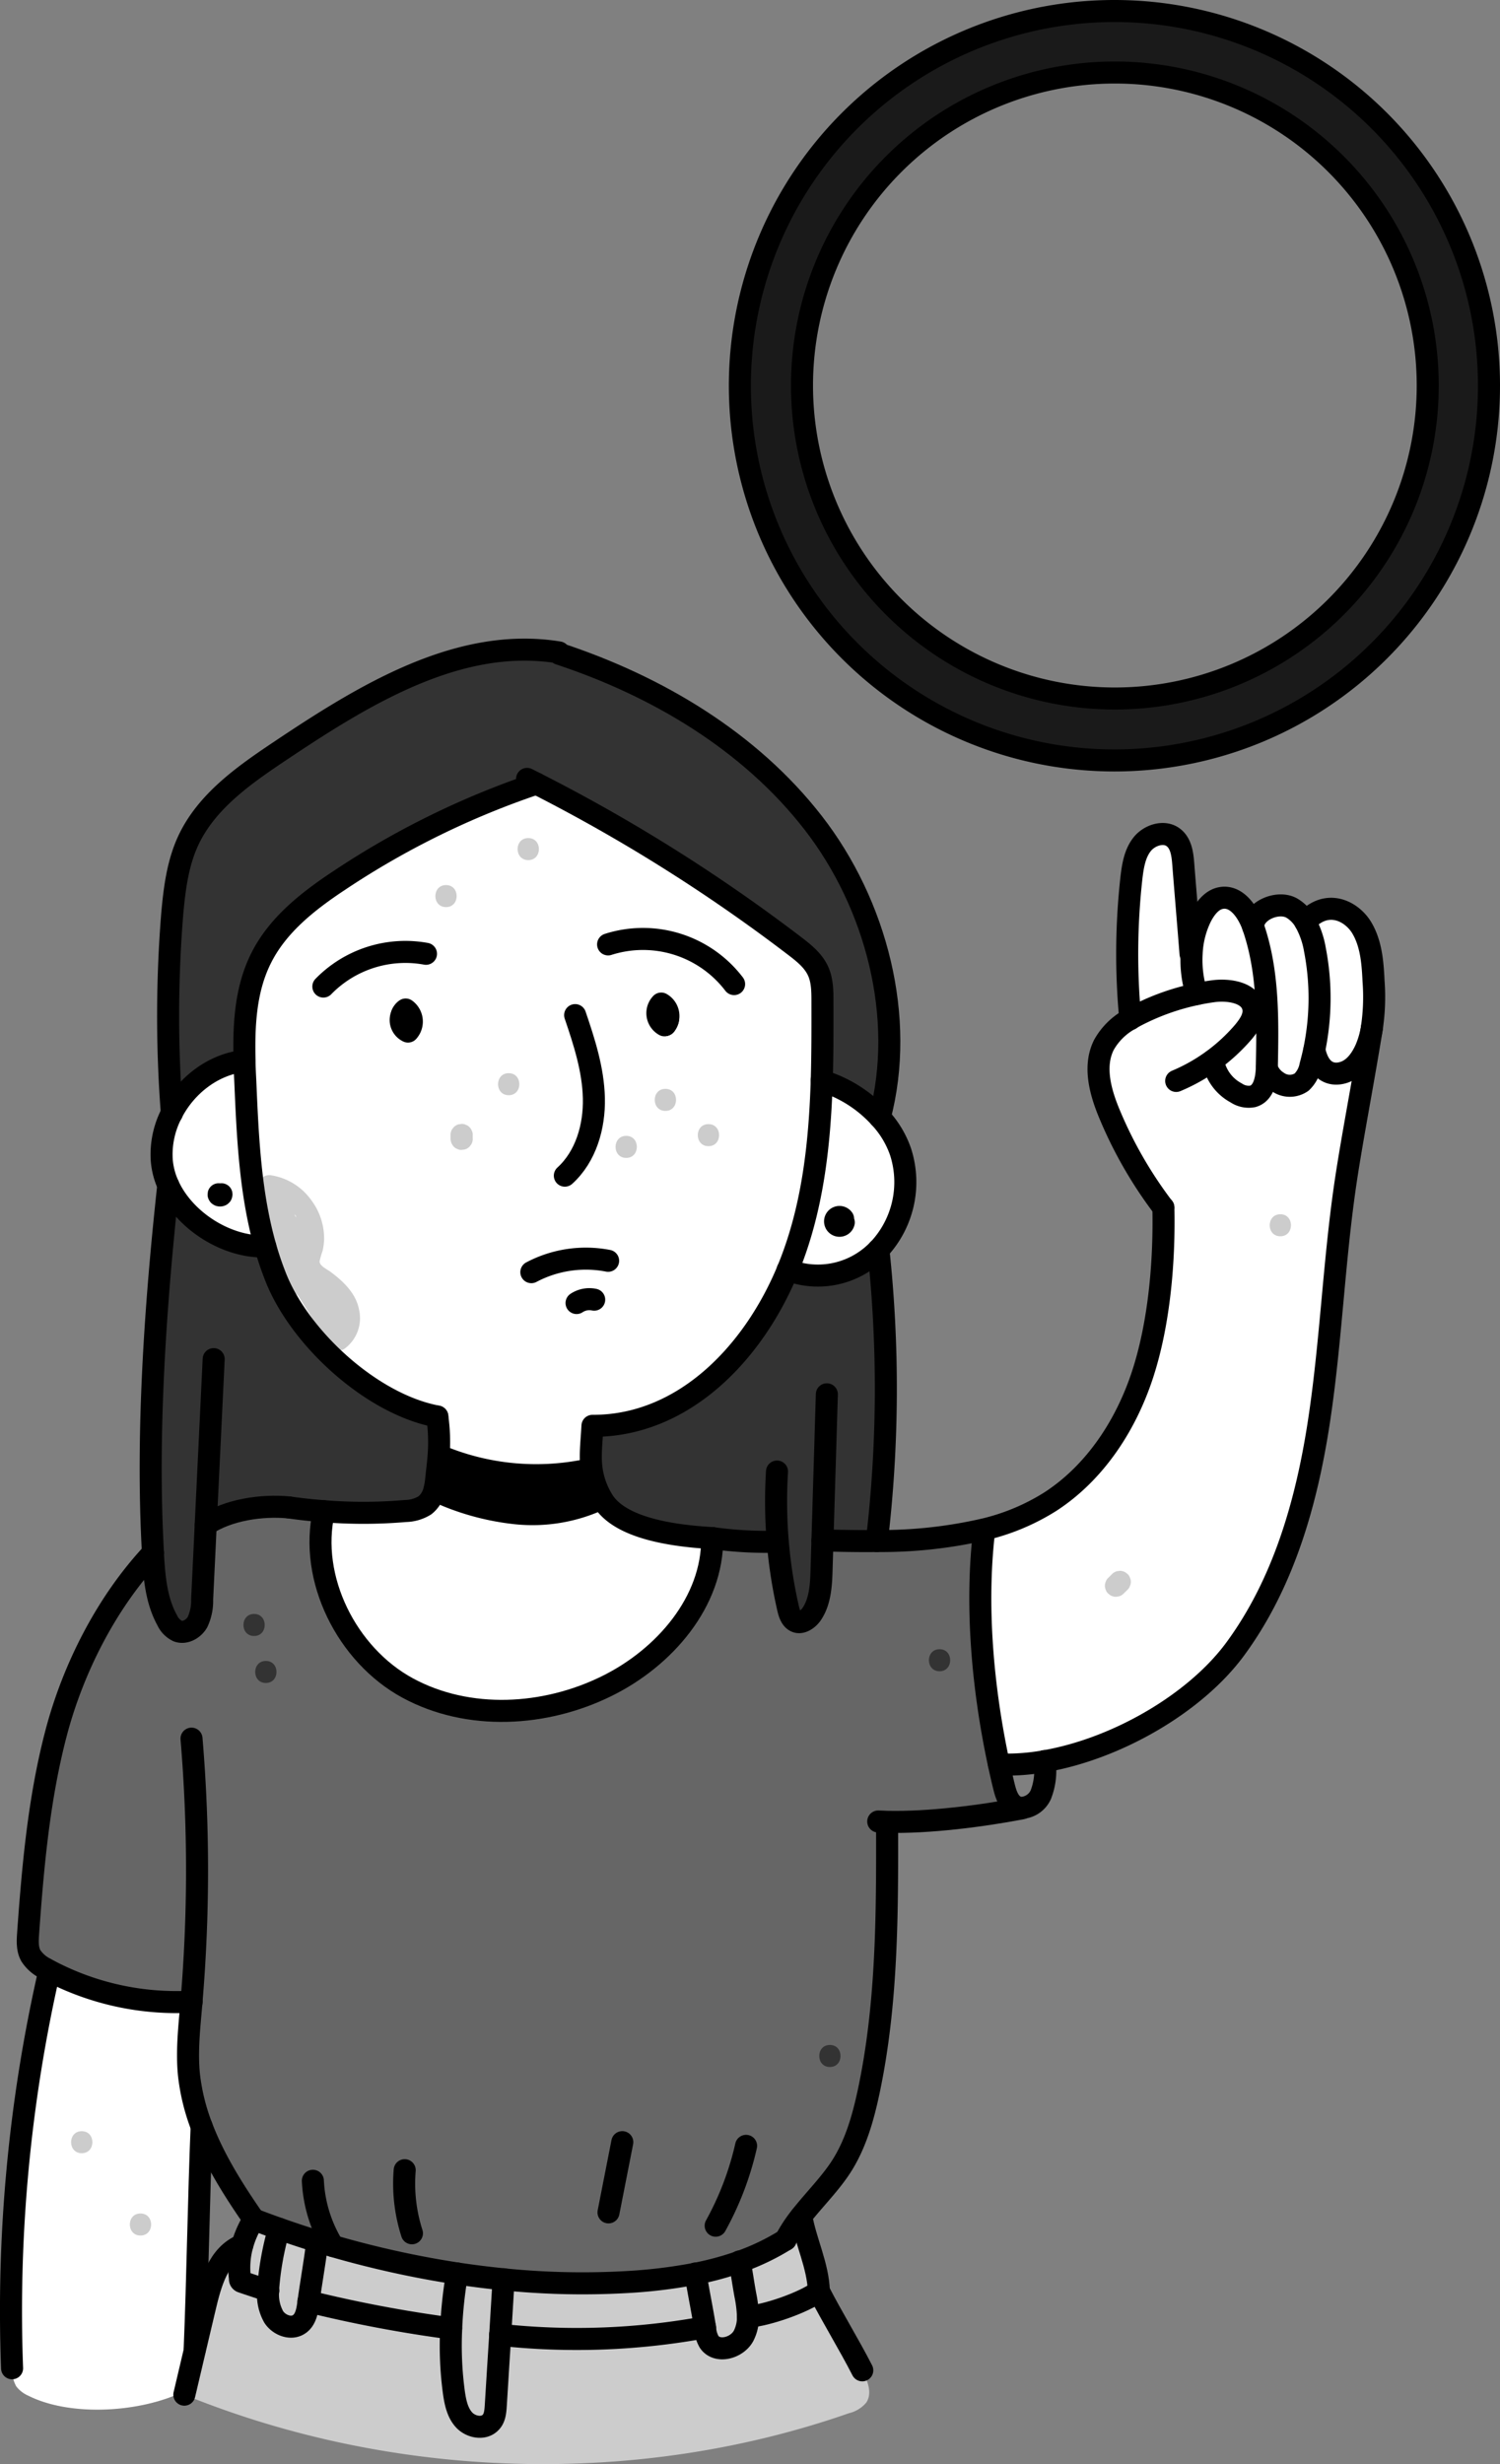 <svg xmlns="http://www.w3.org/2000/svg" viewBox="0 0 340.4 558.96"><rect x="0" y="0" width="340.4" height="558.96" fill="#808080" stroke="none"/><defs><style>.cls-1{fill:#1a1a1a;}.cls-2{fill:#fff;}.cls-3{fill:#666;}.cls-4{fill:#333;}.cls-5{fill:#ccc;}.cls-6{fill:none;stroke:#000;stroke-linecap:round;stroke-linejoin:round;stroke-width:5px;}</style></defs><title>Zeichenfläche 6 Kopie 19</title><g id="Ebene_3" data-name="Ebene 3"><path class="cls-1" d="M253,2.5a85,85,0,1,1-85,85A85,85,0,0,1,253,2.5Zm71,85a71,71,0,1,0-71,71A71,71,0,0,0,324,87.45Z"/><path class="cls-2" d="M311.27,233.53a20.69,20.69,0,0,1-1.31,4.41c-1,2.25-2.51,4.43-4.81,5.27s-5.7.57-6.87-5h0a57.74,57.74,0,0,0,.16-22.76,19.71,19.71,0,0,0-2.2-6.32c5-5.47,10.58-2.33,12.77,1.25s2.54,8,2.73,12.15A47.7,47.7,0,0,1,311.27,233.53Z"/><path class="cls-2" d="M275.26,240.53a10.17,10.17,0,0,0,5.27,7.39,5.05,5.05,0,0,0,3.77.78c2.47-.69,3.08-3.8,3.18-6.42a5.89,5.89,0,0,0,2.46,3.13,4.72,4.72,0,0,0,5.44.06,6.88,6.88,0,0,0,2-3.74c.32-1.17.61-2.35.86-3.54h0c1.17,5.58,4.58,5.86,6.87,5s3.85-3,4.81-5.27a20.69,20.69,0,0,0,1.31-4.41c-2.1,12.86-4.24,23.75-5.72,33.39-2.83,18.38-3.43,37-6.22,55.42s-8,36.87-19.09,51.82c-9.09,12.28-26.84,22.54-43.19,25.36a48,48,0,0,1-10.36.73h0c-3.69-17.14-5.39-36.12-3.32-53.22l0-.1a49.43,49.43,0,0,0,15-6.28c10.21-6.61,17.24-17.42,21-29s4.95-25.57,4.68-37.74a96.19,96.19,0,0,1-12.2-21.18c-2.1-5-3.74-10.92-1.26-15.77a15,15,0,0,1,5.95-5.82h0c.8-.48,1.63-.92,2.46-1.32a53.51,53.51,0,0,1,12.62-4.33c1.22-.26,2.44-.47,3.67-.64,3.71-.51,8.72.33,9.19,4,.25,1.91-1,3.68-2.2,5.15A40.85,40.85,0,0,1,275.26,240.53Z"/><path class="cls-2" d="M298.4,215.43a57.74,57.74,0,0,1-.16,22.76c-.25,1.19-.54,2.37-.86,3.54a6.88,6.88,0,0,1-2,3.74,4.72,4.72,0,0,1-5.44-.06,5.89,5.89,0,0,1-2.46-3.13c0-.12,0-.24,0-.35.21-10.67.39-21.61-3.11-31.7,0-3.67,5.73-6.08,8.87-4.18a8.56,8.56,0,0,1,2.95,3.06A19.71,19.71,0,0,1,298.4,215.43Z"/><path class="cls-2" d="M284.38,210.23c3.5,10.09,3.32,21,3.11,31.7,0,.11,0,.23,0,.35-.1,2.62-.71,5.73-3.18,6.42a5.05,5.05,0,0,1-3.77-.78,10.17,10.17,0,0,1-5.27-7.39,40.85,40.85,0,0,0,7-6.48c1.24-1.47,2.45-3.24,2.2-5.15-.47-3.71-5.48-4.55-9.19-4-1.23.17-2.45.38-3.67.64h0a25.23,25.23,0,0,1-1.16-9.13,21,21,0,0,1,2.18-8.54c1-1.88,2.45-3.76,4.54-4.12C280.63,203.09,283.21,206.88,284.38,210.23Z"/><path class="cls-2" d="M271.58,225.49h0A53.51,53.51,0,0,0,259,229.83c-.83.4-1.66.84-2.46,1.32a156.21,156.21,0,0,1,.27-32.14c.32-2.66.77-5.44,2.44-7.53s5-3.13,7.08-1.51c1.75,1.33,2.06,3.8,2.23,6,.35,4.53,1.3,15.84,1.65,20.38l.25,0A25.23,25.23,0,0,0,271.58,225.49Z"/><path class="cls-3" d="M43.46,454a62,62,0,0,1-32.25-7c-.31-.16-.62-.33-.92-.51A8.32,8.32,0,0,1,7,443.66c-.85-1.51-.75-3.35-.63-5.08,1.09-15.26,2.44-30.59,6.34-45.39s11.55-29.79,22-40.94c0,.1,0,.21,0,.31.3,5.16.74,10.49,3.24,15A5,5,0,0,0,40.34,370c1.66.62,3.58-.49,4.46-2a11.32,11.32,0,0,0,1.07-5.17c.27-5.64.55-11.28.81-16.92h0c5.15-3.41,12.68-4.52,18.83-3.94,2.53.37,5.23.67,8,.87-3.52,15.28,5.23,32.63,19,40.1s31.2,6.49,45.25-.47c13-6.42,24-19.07,23.86-33.54a88.92,88.92,0,0,0,14.49.83l.38,0a107.76,107.76,0,0,0,2.35,15.17c.28,1.2.73,2.58,1.89,3s2.58-.52,3.37-1.6c2-2.84,2.23-6.59,2.33-10.1.07-2.25.13-4.49.2-6.74,4,.1,8.15.19,12.35.14a104.67,104.67,0,0,0,24.34-2.64l0,.1c-2.07,17.1-.37,36.08,3.32,53.22.37,1.7.75,3.39,1.16,5.05s1,3.56,2.5,4.42a3.16,3.16,0,0,0,1.57.4v.09c-9,1.73-21.06,3.28-30.61,3.06v.19c.05,20.44.07,41.07-4.19,61.06-1.25,5.85-2.9,11.72-6.1,16.77-2.45,3.88-6.14,7.55-9.19,11.41a32.58,32.58,0,0,0-3.55,5.37,52.3,52.3,0,0,1-10.43,5,72.17,72.17,0,0,1-10,2.71,117.35,117.35,0,0,1-16.05,1.92,177.32,177.32,0,0,1-27.58-.65q-5.25-.52-10.49-1.32a222.42,222.42,0,0,1-28.18-6.22q-1.77-.51-3.51-1.05-4.42-1.36-8.73-2.89-2.9-1-5.73-2.11c-4.57-6.59-9-13.59-11.83-21.07a47.19,47.19,0,0,1-2.87-11.65c-.55-5.16,0-10.36.47-15.53C43.39,454.81,43.43,454.42,43.46,454Z"/><path class="cls-2" d="M204.37,261.26a22.34,22.34,0,0,1-4.8,22l-.23.23a19,19,0,0,1-20.59,4.58c5.6-13.53,7.24-28.17,7.71-42.9a29.19,29.19,0,0,1,13.19,8.3A21.85,21.85,0,0,1,204.37,261.26Z"/><path class="cls-4" d="M121.71,177.76a189.31,189.31,0,0,0-44.79,22c-7,4.64-13.86,10-17.64,17.52-3.61,7.13-4,15.3-3.79,23.37h-.3c-7,.85-13.07,5.66-16.23,11.87a288.36,288.36,0,0,1,.13-45.34c.51-5.63,1.23-11.36,3.6-16.49,4.18-9,12.82-15,21.09-20.55,19-12.7,40.51-25.9,63.07-22.2l.07.35c22.21,7.33,43.22,19.82,57.58,38.28s21.11,44.24,15.15,66.86a29.19,29.19,0,0,0-13.19-8.3c.18-6,.17-11.93.16-17.85,0-2.48,0-5.06-1.12-7.3s-3.13-3.85-5.12-5.37A380.89,380.89,0,0,0,121.71,177.76Z"/><path class="cls-4" d="M186.64,349.43c-.07,2.25-.13,4.49-.2,6.74-.1,3.51-.28,7.26-2.33,10.1-.79,1.08-2.11,2.05-3.37,1.6s-1.61-1.8-1.89-3a107.76,107.76,0,0,1-2.35-15.17l-.38,0a88.92,88.92,0,0,1-14.49-.83c-10.19-.57-21.43-2.56-25-8.87a18,18,0,0,1-2.37-6.73c-.44-3.16,0-6.16.19-9.86,20.56.09,36.46-16.38,44.32-35.38a19,19,0,0,0,20.59-4.58,295.06,295.06,0,0,1-.35,66.09C194.79,349.62,190.64,349.53,186.64,349.43Z"/><path class="cls-5" d="M195.68,537.69c1.18,2.3,2.34,5.16.91,7.31a7.27,7.27,0,0,1-3.88,2.4c-48.34,16.88-103.51,15.11-150.92-4.19l.21-.88q1.08-4.62,2.17-9.22c.75-3.19,1.51-6.37,2.26-9.56,1.34-5.71,3.07-12.12,8.53-14.29a19.08,19.08,0,0,0-.54,7.62.65.65,0,0,0,.43.74c.87.31,6,2,6,2h0a10.34,10.34,0,0,0,1.28,6c1.22,1.85,3.91,2.89,5.75,1.64,1.49-1,1.85-3,2.09-4.81,0-.13,0-.26.05-.39a297.21,297.21,0,0,0,32.37,6.12h0a79.2,79.2,0,0,0,.62,14.57c.32,2.22.8,4.57,2.33,6.21s4.45,2.19,6,.54c1-1,1.09-2.57,1.18-4,.32-5.17.65-10.54,1-15.89h0A160.69,160.69,0,0,0,160,527.92c0,.13,0,.25.06.37a7,7,0,0,0,.9,3c1.78,2.62,6.29,1.43,7.8-1.35a9.1,9.1,0,0,0,1-4.42c4.32-.33,12.62-3.2,16.11-5.78C188.84,525.61,192.68,531.83,195.68,537.69Z"/><path class="cls-2" d="M186.46,245.16c-.47,14.73-2.11,29.37-7.71,42.9-7.86,19-23.76,35.47-44.32,35.38-.16,3.7-.63,6.7-.19,9.86l-1,.14a56.67,56.67,0,0,1-33.61-3.27h-.09a41.22,41.22,0,0,0-.3-8.82c-14.75-2.72-31.1-17.58-36.65-31.52a71.91,71.91,0,0,1-2.4-7.08c-3.4-12-4-24.68-4.52-37.17-.07-1.62-.14-3.26-.18-4.9-.21-8.07.18-16.24,3.79-23.37,3.78-7.49,10.66-12.88,17.64-17.52a189.31,189.31,0,0,1,44.79-22,380.89,380.89,0,0,1,58.67,36.88c2,1.52,4,3.13,5.12,5.37s1.12,4.82,1.12,7.3C186.63,233.23,186.64,239.2,186.46,245.16Z"/><path class="cls-5" d="M181.83,502.7c1,5.78,3.81,11.19,4,17.06-3.49,2.58-11.79,5.45-16.11,5.78a27.8,27.8,0,0,0-.59-4.88c-.43-2.33-.85-5.27-1.29-7.6a52.3,52.3,0,0,0,10.43-5A32.58,32.58,0,0,1,181.83,502.7Z"/><path class="cls-5" d="M169.73,525.54a9.1,9.1,0,0,1-1,4.42c-1.51,2.78-6,4-7.8,1.35a7,7,0,0,1-.9-3c0-.12,0-.24-.06-.37-.5-3.33-1.67-9-2.12-12.15a72.17,72.17,0,0,0,10-2.71c.44,2.33.86,5.27,1.29,7.6A27.8,27.8,0,0,1,169.73,525.54Z"/><path class="cls-2" d="M161.63,348.9c.12,14.47-10.89,27.12-23.86,33.54-14.05,7-31.47,7.95-45.25.47s-22.53-24.82-19-40.1A111.24,111.24,0,0,0,92,342.76a8.7,8.7,0,0,0,4.47-1.29,6.12,6.12,0,0,0,2.11-3.38l.4.13a57.21,57.21,0,0,0,18.22,5.06,36.3,36.3,0,0,0,18.56-3l.89-.28C140.2,346.34,151.44,348.33,161.63,348.9Z"/><path class="cls-5" d="M157.86,515.77c.45,3.17,1.62,8.82,2.12,12.15a160.69,160.69,0,0,1-46.49,1.71h0c.26-4.26.51-8.49.77-12.59a177.32,177.32,0,0,0,27.58.65A117.35,117.35,0,0,0,157.86,515.77Z"/><path d="M136.61,340l-.89.28a36.3,36.3,0,0,1-18.56,3,57.21,57.21,0,0,1-18.22-5.06l-.4-.13a15.13,15.13,0,0,0,.44-2.46c.23-2.18.44-3.86.56-5.47h.09a56.67,56.67,0,0,0,33.61,3.27l1-.14A18,18,0,0,0,136.61,340Z"/><path class="cls-5" d="M114.23,517c-.26,4.1-.51,8.33-.77,12.59-.32,5.35-.65,10.72-1,15.89-.09,1.41-.22,2.94-1.18,4-1.52,1.65-4.45,1.11-6-.54s-2-4-2.33-6.21a79.2,79.2,0,0,1-.62-14.57,94.28,94.28,0,0,1,1.35-12.46Q109,516.52,114.23,517Z"/><path class="cls-5" d="M103.74,515.72a94.28,94.28,0,0,0-1.35,12.46h0A297.21,297.21,0,0,1,70,522.06c.59-4.26,1.49-9.4,2-13.61q1.74.54,3.51,1.05A222.42,222.42,0,0,0,103.74,515.72Z"/><path class="cls-4" d="M46.68,345.88c-.26,5.64-.54,11.28-.81,16.92A11.32,11.32,0,0,1,44.8,368c-.88,1.55-2.8,2.66-4.46,2A5,5,0,0,1,38,367.57c-2.5-4.52-2.94-9.85-3.24-15,0-.1,0-.21,0-.31-1.51-27.14.55-56.34,3.48-83.39,3.64,8.06,13.23,14.13,22,13.88a71.91,71.91,0,0,0,2.4,7.08c5.55,13.94,21.9,28.8,36.65,31.52a41.22,41.22,0,0,1,.3,8.82c-.12,1.61-.33,3.29-.56,5.47a15.13,15.13,0,0,1-.44,2.46,6.12,6.12,0,0,1-2.11,3.38A8.7,8.7,0,0,1,92,342.76a111.24,111.24,0,0,1-18.45.05c-2.76-.2-5.46-.5-8-.87-6.15-.58-13.68.53-18.83,3.94Z"/><path class="cls-5" d="M72.05,508.45c-.55,4.21-1.45,9.35-2,13.61,0,.13,0,.26-.05.39-.24,1.79-.6,3.79-2.09,4.81-1.84,1.25-4.53.21-5.75-1.64a10.34,10.34,0,0,1-1.28-6c0-.14,0-.27,0-.41a66.73,66.73,0,0,1,2.47-13.62h0Q67.63,507.09,72.05,508.45Z"/><path class="cls-5" d="M63.32,505.56h0a66.73,66.73,0,0,0-2.47,13.62c0,.14,0,.27,0,.41h0s-5.11-1.67-6-2a.65.65,0,0,1-.43-.74,19.08,19.08,0,0,1,.54-7.62,22.59,22.59,0,0,1,2.63-5.81Q60.43,504.55,63.32,505.56Z"/><path class="cls-2" d="M60.19,282.74c-8.77.25-18.36-5.82-22-13.88a16.88,16.88,0,0,1-1.48-5.64A20.17,20.17,0,0,1,39,252.55c3.16-6.21,9.26-11,16.23-11.87h.3c0,1.64.11,3.28.18,4.9C56.2,258.06,56.79,270.78,60.19,282.74Z"/><path class="cls-2" d="M45.76,482.38c-.67,16.18-.92,34.54-1.59,50.73q-1.1,4.6-2.17,9.22h0c-9.7,4.91-25.83,6-35.54,1.13a7,7,0,0,1-2.77-2.13,7.68,7.68,0,0,1-.94-4.11,346,346,0,0,1,8.46-90.14h0a62,62,0,0,0,32.25,7c0,.39-.07.78-.1,1.17-.45,5.17-1,10.37-.47,15.53A47.19,47.19,0,0,0,45.76,482.38Z"/><path class="cls-4" d="M60.33,381.77c3.22,0,3.22-5,0-5s-3.22,5,0,5Z"/><path class="cls-4" d="M57.66,371.11c3.22,0,3.22-5,0-5s-3.22,5,0,5Z"/><path class="cls-4" d="M188.33,468.88c3.22,0,3.22-5,0-5s-3.22,5,0,5Z"/><path class="cls-4" d="M213.22,379.11c3.21,0,3.22-5,0-5s-3.23,5,0,5Z"/><path class="cls-5" d="M255,361.48l.89-.88a1.85,1.85,0,0,0,.52-.81,2.23,2.23,0,0,0,0-1.93,1.82,1.82,0,0,0-.52-.8l-.5-.39a2.43,2.43,0,0,0-1.26-.34l-.67.09a2.5,2.5,0,0,0-1.1.64l-.89.89a1.92,1.92,0,0,0-.52.8,2.32,2.32,0,0,0,0,1.93,1.85,1.85,0,0,0,.52.8l.51.4a2.53,2.53,0,0,0,1.26.34l.66-.09a2.46,2.46,0,0,0,1.1-.65Z"/><path class="cls-5" d="M290.55,280.44c3.22,0,3.22-5,0-5s-3.22,5,0,5Z"/><path class="cls-5" d="M60.46,271.43a9.38,9.38,0,0,1,7,5,9.23,9.23,0,0,1,1.15,4.05c.06,1.75-.68,3.22-.94,4.95-.7,4.77,4.18,6.38,6.94,9.2,1.63,1.67,3.47,5.4,1,7.07l3.42.9L69,286.63l-4.32,2.52,4,5.43,3.42-3.42A19.51,19.51,0,0,1,65.21,271H60.39a76.53,76.53,0,0,0,6.69,17.46c1.31,2.46,5.54.77,4.57-1.93l-3.22-9a2.53,2.53,0,0,0-2.75-1.79,2.46,2.46,0,0,0-2.16,2.46,48.5,48.5,0,0,0,9.38,23.19c1,1.35,3.39,1.86,4.32,0A6.6,6.6,0,0,0,76.3,294a2.5,2.5,0,0,0-3.53,0,2.54,2.54,0,0,0,0,3.53,1.37,1.37,0,0,1,.13,1.38h4.32a43.64,43.64,0,0,1-8.7-20.66l-4.92.66,3.23,9L71.4,286a70.93,70.93,0,0,1-6.19-16.26,2.52,2.52,0,0,0-4.82,0,24.67,24.67,0,0,0,9.19,25.77c2,1.47,4.86-1.45,3.42-3.42l-4-5.43a2.58,2.58,0,0,0-3.42-.9,2.53,2.53,0,0,0-.9,3.42l10,15.93a2.53,2.53,0,0,0,3.42.9,8.59,8.59,0,0,0,3.38-8.92c-.69-3.72-3.59-6.44-6.49-8.6-.74-.55-2.55-1.36-2.46-2.41a20,20,0,0,1,.68-2.34,13.63,13.63,0,0,0,.34-2.61,14.43,14.43,0,0,0-2.82-8.76,13.82,13.82,0,0,0-9-5.73,2.59,2.59,0,0,0-3.08,1.74,2.52,2.52,0,0,0,1.75,3.08Z"/><path class="cls-5" d="M101.22,205.77c3.21,0,3.22-5,0-5s-3.23,5,0,5Z"/><path class="cls-5" d="M119.88,195.11c3.22,0,3.23-5,0-5s-3.22,5,0,5Z"/><path class="cls-5" d="M115.44,248.44c3.22,0,3.22-5,0-5s-3.22,5,0,5Z"/><path class="cls-5" d="M151,252c3.22,0,3.23-5,0-5s-3.22,5,0,5Z"/><path class="cls-5" d="M160.77,260c3.22,0,3.23-5,0-5s-3.22,5,0,5Z"/><path class="cls-5" d="M142.11,262.66c3.21,0,3.22-5,0-5s-3.23,5,0,5Z"/><path class="cls-5" d="M107.27,258.38v-.89a1.88,1.88,0,0,0-.21-1,1.85,1.85,0,0,0-.52-.8,1.82,1.82,0,0,0-.8-.52,1.9,1.9,0,0,0-1-.22l-.66.09a2.55,2.55,0,0,0-1.11.65l-.39.5a2.53,2.53,0,0,0-.34,1.26v.89a2.83,2.83,0,0,0,.73,1.77,2,2,0,0,0,.81.52,1.88,1.88,0,0,0,1,.21l.67-.09a2.41,2.41,0,0,0,1.1-.64l.39-.5a2.47,2.47,0,0,0,.34-1.27Z"/><path class="cls-5" d="M31.88,507.11c3.22,0,3.23-5,0-5s-3.22,5,0,5Z"/><path class="cls-5" d="M18.55,488.44c3.22,0,3.22-5,0-5s-3.22,5,0,5Z"/></g><g id="Ebene_4" data-name="Ebene 4"><path class="cls-6" d="M337.9,87.45A85,85,0,1,1,253,2.5,85,85,0,0,1,337.9,87.45Z"/><path class="cls-6" d="M324,87.45a71,71,0,1,1-71-71A71,71,0,0,1,324,87.45Z"/><path class="cls-6" d="M121.72,177.76h0a189.31,189.31,0,0,0-44.79,22c-7,4.64-13.86,10-17.64,17.52-3.61,7.13-4,15.3-3.79,23.37,0,1.64.11,3.28.18,4.9.53,12.49,1.12,25.21,4.52,37.17a71.91,71.91,0,0,0,2.4,7.08c5.55,13.94,21.9,28.8,36.65,31.52"/><path class="cls-6" d="M99.24,321.34a41.22,41.22,0,0,1,.3,8.82c-.12,1.61-.33,3.29-.56,5.47a15.13,15.13,0,0,1-.44,2.46,6.12,6.12,0,0,1-2.11,3.38A8.7,8.7,0,0,1,92,342.76a111.24,111.24,0,0,1-18.45.05c-2.76-.2-5.46-.5-8-.87"/><path class="cls-6" d="M161.63,348.9c-10.19-.57-21.43-2.56-25-8.87a18,18,0,0,1-2.37-6.73c-.44-3.16,0-6.16.19-9.86,20.56.09,36.46-16.38,44.32-35.38,5.6-13.53,7.24-28.17,7.71-42.9.18-6,.17-11.93.16-17.85,0-2.48,0-5.06-1.12-7.3s-3.13-3.85-5.12-5.37a380.89,380.89,0,0,0-58.67-36.88l-2.12-1.07"/><path class="cls-6" d="M186.45,245.16h0a29.19,29.19,0,0,1,13.19,8.3,21.85,21.85,0,0,1,4.72,7.8,22.34,22.34,0,0,1-4.8,22l-.23.23a19,19,0,0,1-20.59,4.58"/><path class="cls-6" d="M55.19,240.68c-7,.85-13.07,5.66-16.23,11.87a20.17,20.17,0,0,0-2.25,10.67,16.88,16.88,0,0,0,1.48,5.64c3.64,8.06,13.23,14.13,22,13.88"/><path class="cls-6" d="M120.58,288.58A26.46,26.46,0,0,1,138,286"/><path class="cls-6" d="M130.84,295.58a5.25,5.25,0,0,1,4-.76"/><path class="cls-6" d="M130.52,230.27c2.08,6.11,4.1,12.37,4.25,18.83s-1.81,13.25-6.59,17.59"/><path class="cls-6" d="M138,214.23a26,26,0,0,1,28.59,9"/><path class="cls-6" d="M151,232.47a2.55,2.55,0,0,0-1-4.07"/><path class="cls-6" d="M151,232.47l0,0a3.25,3.25,0,0,0-.95-4.82,3.16,3.16,0,0,0,.74,4.93Z"/><path class="cls-6" d="M150.12,228a4.25,4.25,0,0,0,.86,4.52"/><path class="cls-6" d="M73.38,223.79a26,26,0,0,1,23.29-7.43"/><path class="cls-6" d="M91.28,230a2.49,2.49,0,0,0,.5,2.74"/><path class="cls-6" d="M91.28,230a2.89,2.89,0,0,0,1.31,4,3.38,3.38,0,0,0-.53-5A2.14,2.14,0,0,0,91.28,230Z"/><path class="cls-6" d="M91.74,229.38a2.26,2.26,0,0,0-.46.57"/><path class="cls-6" d="M191.33,276.49a1,1,0,1,0,.15.8"/><path class="cls-6" d="M50.26,270.91c.07.39-.74.36-.65,0"/><path class="cls-6" d="M126.92,148.32c22.21,7.33,43.22,19.82,57.58,38.28s21.11,44.24,15.15,66.86"/><path class="cls-6" d="M126.85,148c-22.56-3.7-44.07,9.5-63.07,22.2-8.27,5.53-16.91,11.52-21.09,20.55-2.37,5.13-3.09,10.86-3.6,16.49A288.36,288.36,0,0,0,39,252.55"/><path class="cls-6" d="M38.19,268.86c-2.93,27.05-5,56.25-3.48,83.39,0,.1,0,.21,0,.31.3,5.16.74,10.49,3.24,15A5,5,0,0,0,40.34,370c1.66.62,3.58-.49,4.46-2a11.32,11.32,0,0,0,1.07-5.17c.27-5.64.55-11.28.81-16.92q.91-18.79,1.81-37.6"/><path class="cls-6" d="M73.51,342.81c-3.52,15.28,5.23,32.63,19,40.1s31.2,6.49,45.25-.47c13-6.42,24-19.07,23.86-33.54"/><path class="cls-6" d="M161.63,348.9a88.92,88.92,0,0,0,14.49.83"/><path class="cls-6" d="M176.33,333.81a109.45,109.45,0,0,0,.17,15.89,107.76,107.76,0,0,0,2.35,15.17c.28,1.2.73,2.58,1.89,3s2.58-.52,3.37-1.6c2-2.84,2.23-6.59,2.33-10.1.07-2.25.13-4.49.2-6.74l1-33.14"/><path class="cls-6" d="M186.64,349.43c4,.1,8.15.19,12.35.14a104.67,104.67,0,0,0,24.34-2.64,49.43,49.43,0,0,0,15-6.28c10.21-6.61,17.24-17.42,21-29s4.95-25.57,4.68-37.74"/><path class="cls-6" d="M256.5,231.15c.8-.48,1.63-.92,2.46-1.32a53.51,53.51,0,0,1,12.62-4.33c1.22-.26,2.44-.47,3.67-.64,3.71-.51,8.72.33,9.19,4,.25,1.91-1,3.68-2.2,5.15a40.88,40.88,0,0,1-15.32,11.19"/><path class="cls-6" d="M264,273.93a96.19,96.19,0,0,1-12.2-21.18c-2.1-5-3.74-10.92-1.26-15.77a15,15,0,0,1,5.95-5.82"/><path class="cls-6" d="M256.5,231.16h0a156.21,156.21,0,0,1,.27-32.14c.32-2.66.77-5.44,2.44-7.53s5-3.13,7.08-1.51c1.75,1.33,2.06,3.8,2.23,6,.35,4.53,1.3,15.84,1.65,20.38"/><path class="cls-6" d="M271.58,225.49a25.23,25.23,0,0,1-1.16-9.13,21,21,0,0,1,2.18-8.54c1-1.88,2.45-3.76,4.54-4.12,3.49-.61,6.07,3.18,7.24,6.53,3.5,10.09,3.32,21,3.11,31.7,0,.11,0,.23,0,.35-.1,2.62-.71,5.73-3.18,6.42a5.05,5.05,0,0,1-3.77-.78,10.17,10.17,0,0,1-5.27-7.39"/><path class="cls-6" d="M284.38,210.23c0-3.67,5.73-6.08,8.87-4.18a8.56,8.56,0,0,1,2.95,3.06,19.71,19.71,0,0,1,2.2,6.32,57.74,57.74,0,0,1-.16,22.76c-.25,1.19-.54,2.37-.86,3.54a6.88,6.88,0,0,1-2,3.74,4.72,4.72,0,0,1-5.44-.06,5.89,5.89,0,0,1-2.46-3.13"/><path class="cls-6" d="M296.2,209.11c5-5.47,10.58-2.33,12.77,1.25s2.54,8,2.73,12.15a47.7,47.7,0,0,1-.43,11,20.69,20.69,0,0,1-1.31,4.41c-1,2.25-2.51,4.43-4.81,5.27s-5.7.57-6.87-5"/><path class="cls-6" d="M226.69,400.25a48,48,0,0,0,10.36-.73c16.35-2.82,34.1-13.08,43.19-25.36,11.07-15,16.3-33.44,19.09-51.82s3.39-37,6.22-55.42c1.48-9.64,3.62-20.53,5.72-33.39l.09-.54"/><path class="cls-6" d="M223.36,347c-2.07,17.1-.37,36.08,3.32,53.22.37,1.7.75,3.39,1.16,5.05s1,3.56,2.5,4.42a3.16,3.16,0,0,0,1.57.4,5.07,5.07,0,0,0,4.29-3,15,15,0,0,0,.85-7.6"/><path class="cls-6" d="M199.3,413.19c.66,0,1.33.06,2,.08,9.55.22,21.6-1.33,30.61-3.06"/><path class="cls-6" d="M201.31,413.46c.05,20.44.07,41.07-4.19,61.06-1.25,5.85-2.9,11.72-6.1,16.77-2.45,3.88-6.14,7.55-9.19,11.41a32.58,32.58,0,0,0-3.55,5.37"/><path class="cls-6" d="M43.46,394.4a354.43,354.43,0,0,1,0,59.63c0,.39-.07.78-.1,1.17-.45,5.17-1,10.37-.47,15.53a47.19,47.19,0,0,0,2.87,11.65c2.83,7.48,7.26,14.48,11.83,21.07"/><path class="cls-6" d="M65.52,341.94c-6.15-.58-13.68.53-18.83,3.94"/><path class="cls-6" d="M34.72,352.24h0c-10.47,11.15-18.12,26.15-22,40.94s-5.25,30.13-6.34,45.39c-.12,1.73-.22,3.57.63,5.08a8.32,8.32,0,0,0,3.31,2.9c.3.18.61.35.92.51a62,62,0,0,0,32.25,7"/><path class="cls-6" d="M11.2,447.08a346,346,0,0,0-8.46,90.14"/><path class="cls-6" d="M57.59,503.45q2.83,1.1,5.73,2.11,4.31,1.53,8.73,2.89,1.74.54,3.51,1.05a222.42,222.42,0,0,0,28.18,6.22q5.24.79,10.49,1.32a177.32,177.32,0,0,0,27.58.65,117.35,117.35,0,0,0,16.05-1.92,72.17,72.17,0,0,0,10-2.71,52.3,52.3,0,0,0,10.43-5"/><path class="cls-6" d="M57.59,503.45A22.59,22.59,0,0,0,55,509.26a19.08,19.08,0,0,0-.54,7.62.65.65,0,0,0,.43.74c.87.31,6,2,6,2"/><path class="cls-6" d="M63.32,505.57a66.73,66.73,0,0,0-2.47,13.62c0,.14,0,.27,0,.41a10.34,10.34,0,0,0,1.28,6c1.22,1.85,3.91,2.89,5.75,1.64,1.49-1,1.85-3,2.09-4.81,0-.13,0-.26.05-.39.59-4.26,1.49-9.4,2-13.61"/><path class="cls-6" d="M70,522.06a297.21,297.21,0,0,0,32.37,6.12"/><path class="cls-6" d="M103.74,515.72a94.28,94.28,0,0,0-1.35,12.46,79.2,79.2,0,0,0,.62,14.57c.32,2.22.8,4.57,2.33,6.21s4.45,2.19,6,.54c1-1,1.09-2.57,1.18-4,.32-5.17.65-10.54,1-15.89.26-4.26.51-8.49.77-12.59"/><path class="cls-6" d="M113.49,529.63A160.69,160.69,0,0,0,160,527.92"/><path class="cls-6" d="M157.85,515.72a.09.09,0,0,0,0,0c.45,3.17,1.62,8.82,2.12,12.15,0,.13,0,.25.06.37a7,7,0,0,0,.9,3c1.78,2.62,6.29,1.43,7.8-1.35a9.1,9.1,0,0,0,1-4.42,27.8,27.8,0,0,0-.59-4.88c-.43-2.33-.85-5.27-1.29-7.6"/><path class="cls-6" d="M169.73,525.54c4.32-.33,12.62-3.2,16.11-5.78"/><path class="cls-6" d="M181.83,502.7c1,5.78,3.81,11.19,4,17.06"/><path class="cls-6" d="M185.84,519.76c3,5.85,6.84,12.07,9.84,17.93"/><path class="cls-6" d="M55,509.26c-5.46,2.17-7.19,8.58-8.53,14.29-.75,3.19-1.51,6.37-2.26,9.56s-1.45,6.14-2.17,9.22l-.21.88"/><path class="cls-6" d="M45.76,482.38c-.67,16.18-.92,34.54-1.59,50.73"/><path class="cls-6" d="M199.34,283.48a295.06,295.06,0,0,1-.35,66.09h0"/><path class="cls-6" d="M99.63,330.17a56.67,56.67,0,0,0,33.61,3.27"/><path class="cls-6" d="M98.94,338.22a57.21,57.21,0,0,0,18.22,5.06,36.3,36.3,0,0,0,18.56-3"/><path class="cls-6" d="M71,494.69a31.1,31.1,0,0,0,4.57,14.81"/><path class="cls-6" d="M169.31,486.77a68.78,68.78,0,0,1-6.9,18.11"/><path class="cls-6" d="M141.22,485.93q-1.56,8-3.13,15.93"/><path class="cls-6" d="M91.84,492.29a36.89,36.89,0,0,0,1.64,14.31"/></g></svg>